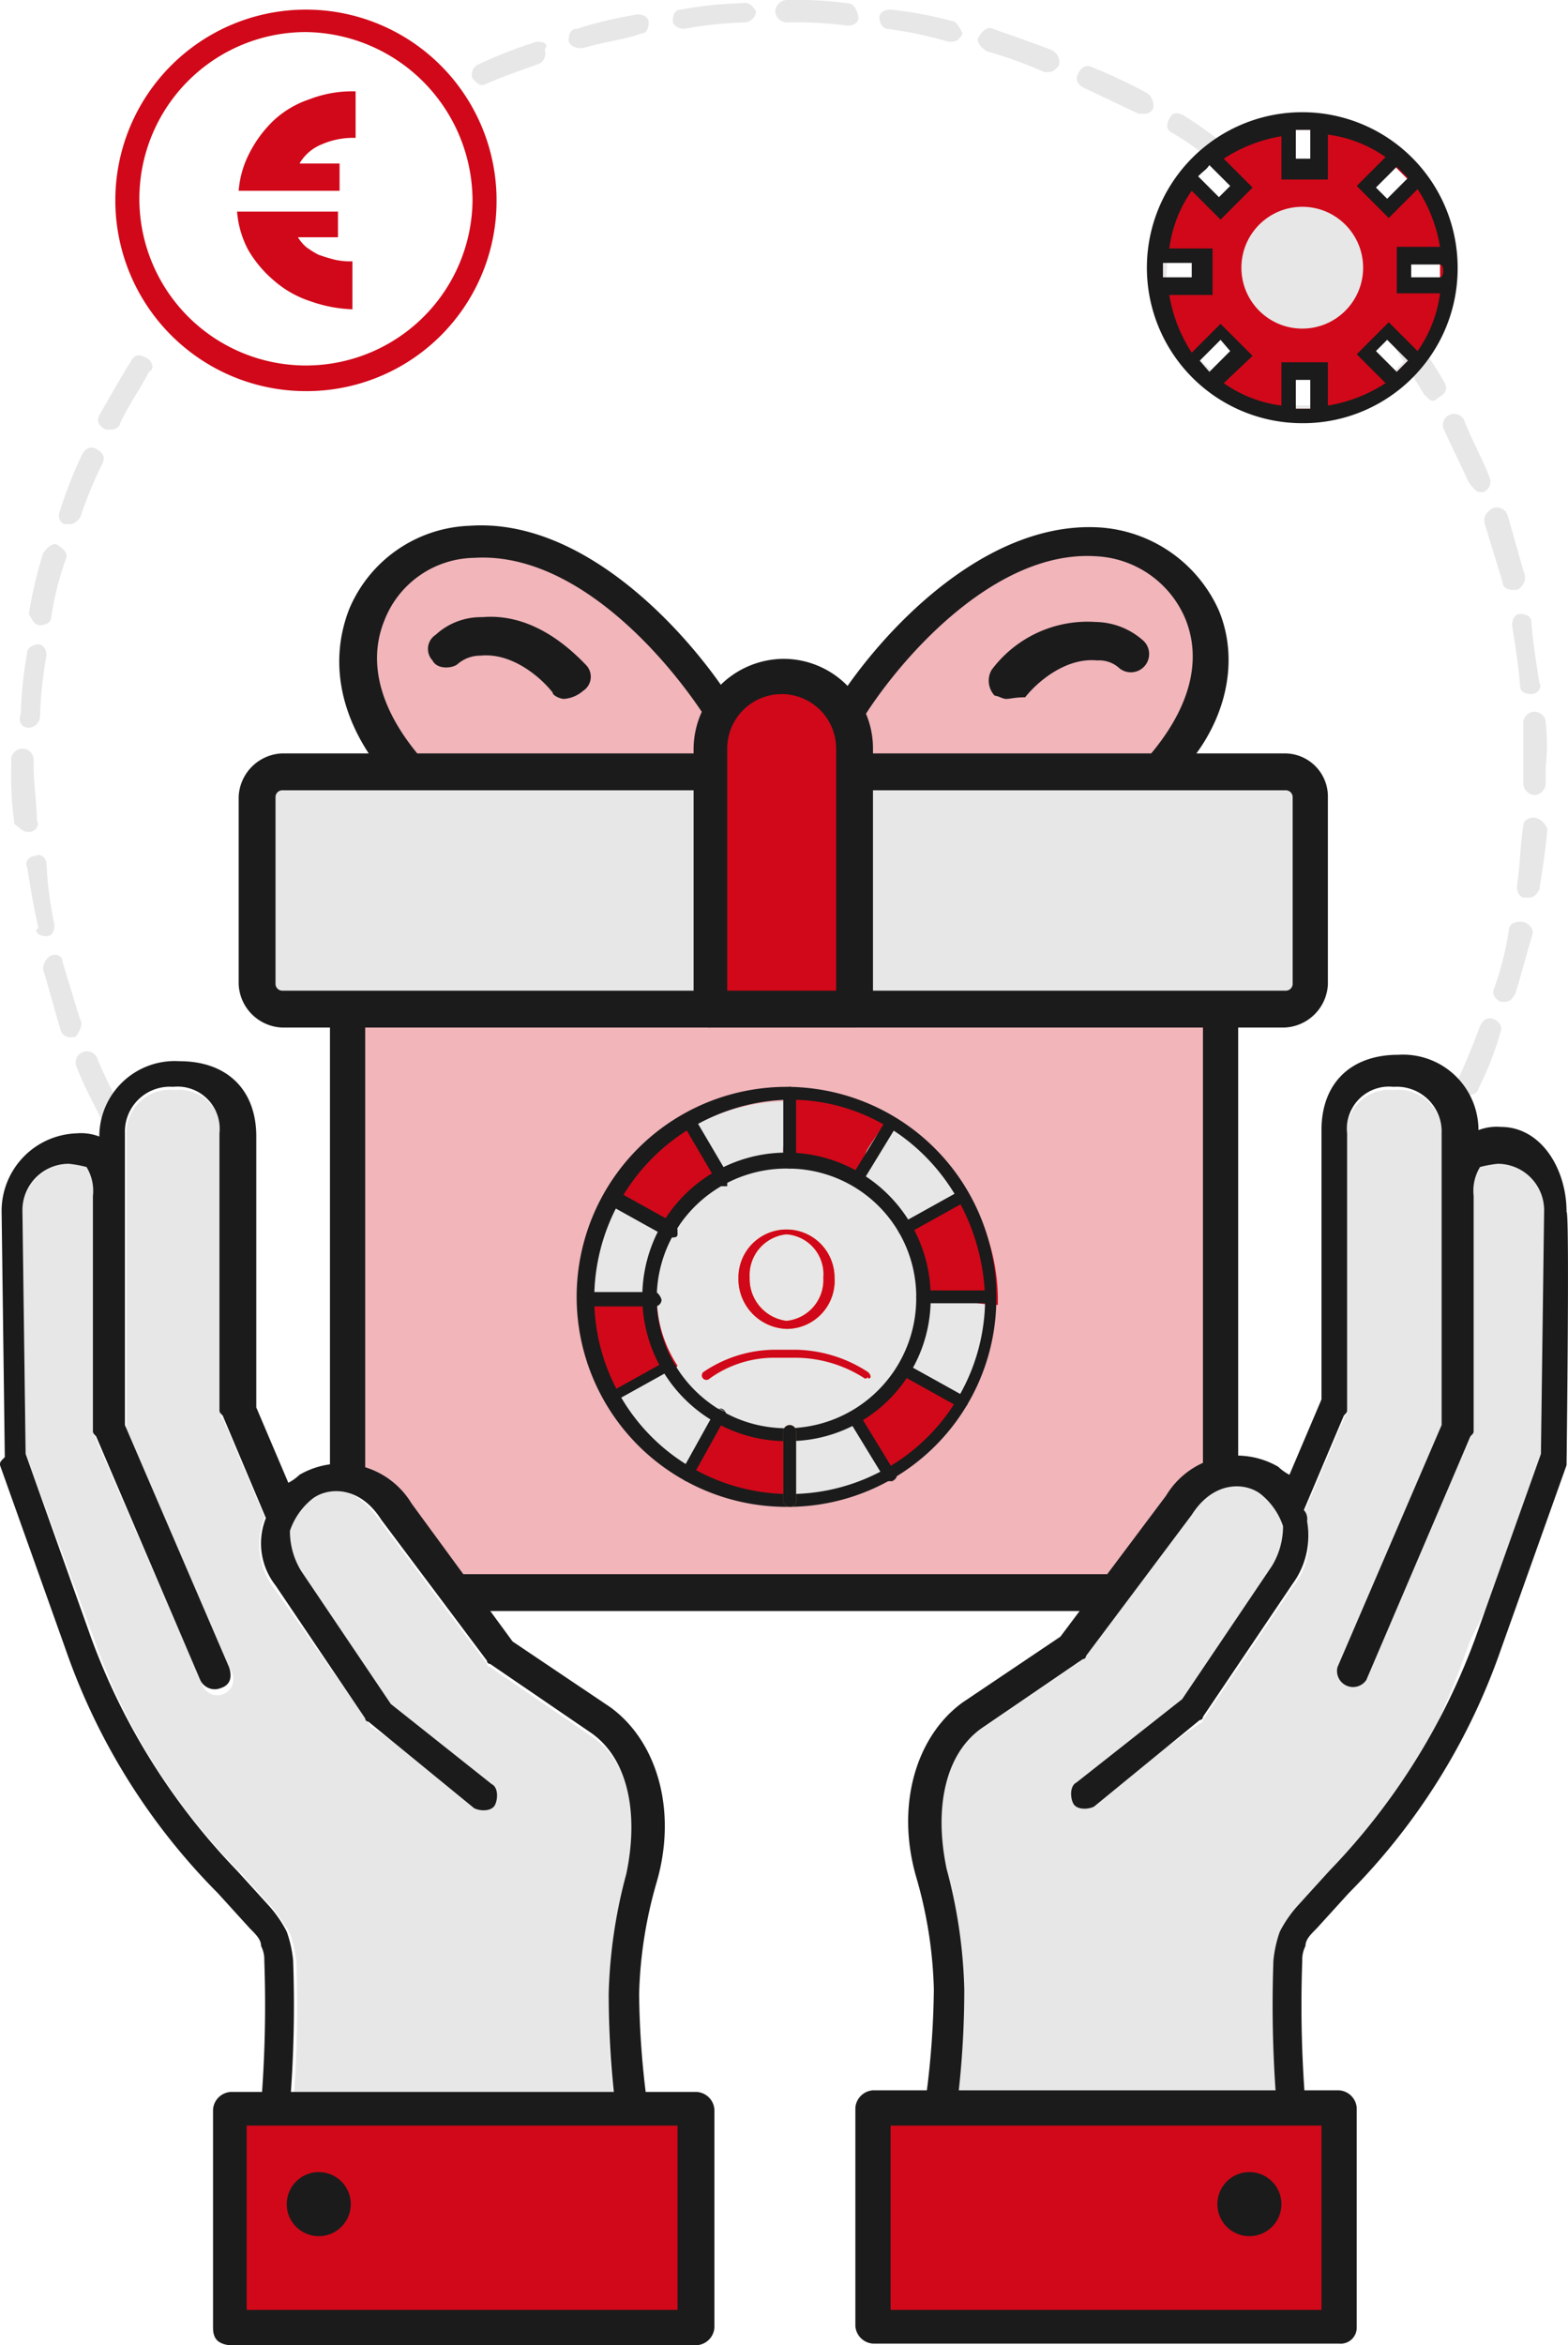 <?xml version="1.0" encoding="UTF-8"?> <svg xmlns="http://www.w3.org/2000/svg" id="Layer_1" data-name="Layer 1" viewBox="0 0 97.89 146.3"><defs><style>.cls-1{fill:#e7e7e7;}.cls-2,.cls-4{opacity:0.3;}.cls-3{fill:#d10819;}.cls-4{isolation:isolate;}.cls-5{fill:#1b1b1b;}.cls-6{fill:#ee852f;}.cls-7{fill:none;stroke:#ee852f;stroke-linecap:round;stroke-linejoin:round;stroke-width:0.75px;}</style></defs><path class="cls-1" d="M32.9,25.1c-.4-.2-.7-.2-.9.2-.7,1.1-1.3,2.2-2,3.4-.2.4,0,.7.4.9h.4c.2,0,.5-.2.5-.4.5-1.1,1.3-2.2,1.8-3.2C33.5,25.8,33.3,25.3,32.9,25.1Z" transform="translate(-23.8 -2.8)"></path><path class="cls-1" d="M29.9,68.9a.7.7,0,1,0-1.3.5c.5,1.3,1.1,2.3,1.6,3.4.2.4.4.4.5.4h.4a.7.7,0,0,0,.4-.9C31,71.2,30.3,69.9,29.9,68.9Z" transform="translate(-23.8 -2.8)"></path><path class="cls-1" d="M63.6,3.7a26.15,26.15,0,0,0-3.8.9c-.4,0-.5.4-.5.7s.4.5.7.5h.2c1.3-.4,2.5-.5,3.6-.9.4,0,.5-.4.5-.7S64,3.7,63.6,3.7Z" transform="translate(-23.8 -2.8)"></path><path class="cls-1" d="M28.8,66.4l-1.1-3.6c0-.4-.4-.5-.7-.4a.94.94,0,0,0-.5.9c.4,1.3.7,2.5,1.1,3.8a.62.62,0,0,0,.7.4h.2C28.8,67.1,29,66.7,28.8,66.4Z" transform="translate(-23.8 -2.8)"></path><path class="cls-1" d="M57.3,5.4a30,30,0,0,0-3.6,1.4.7.7,0,0,0-.4.9c.2.2.4.4.5.4H54c1.1-.5,2.3-.9,3.4-1.3a.7.7,0,0,0,.4-.9C58.1,5.5,57.7,5.4,57.3,5.4Z" transform="translate(-23.8 -2.8)"></path><path class="cls-1" d="M27.9,35.5h.2c.4,0,.5-.2.7-.4a26.73,26.73,0,0,1,1.4-3.4c.2-.4,0-.7-.4-.9s-.7,0-.9.4a26.71,26.71,0,0,0-1.4,3.6C27.4,35.1,27.6,35.5,27.9,35.5Z" transform="translate(-23.8 -2.8)"></path><path class="cls-1" d="M118.2,41.8c.2,1.3.4,2.5.5,3.8,0,.4.4.5.7.5h0c.4,0,.7-.4.5-.7-.2-1.3-.4-2.5-.5-3.8,0-.4-.4-.5-.7-.5S118.2,41.4,118.2,41.8Z" transform="translate(-23.8 -2.8)"></path><path class="cls-1" d="M26.3,41.8h0c.4,0,.7-.2.7-.5a19,19,0,0,1,.9-3.6c.2-.4-.2-.7-.5-.9s-.7.2-.9.5a26.15,26.15,0,0,0-.9,3.8C25.8,41.4,25.9,41.8,26.3,41.8Z" transform="translate(-23.8 -2.8)"></path><path class="cls-1" d="M25.6,54.7c.4,0,.7-.4.5-.7,0-1.1-.2-2.3-.2-3.4v-.4a.7.7,0,1,0-1.4,0v.4a21.74,21.74,0,0,0,.2,3.6c.4.3.5.5.9.5Z" transform="translate(-23.8 -2.8)"></path><path class="cls-1" d="M25.6,48.2h0a.75.75,0,0,0,.7-.7,24.5,24.5,0,0,1,.4-3.8c0-.4-.2-.7-.5-.7s-.7.2-.7.5a24.5,24.5,0,0,0-.4,3.8C24.9,47.9,25.2,48.2,25.6,48.2Z" transform="translate(-23.8 -2.8)"></path><path class="cls-1" d="M26.7,61.2c.4,0,.5-.4.5-.7a24.73,24.73,0,0,1-.5-3.8c0-.4-.4-.7-.7-.5-.4,0-.7.4-.5.7.2,1.3.4,2.5.7,3.8-.3.1-.1.5.5.5Z" transform="translate(-23.8 -2.8)"></path><path class="cls-1" d="M116.5,35.5l1.1,3.6c0,.4.4.5.7.5h.2a.87.87,0,0,0,.5-.9c-.4-1.3-.7-2.5-1.1-3.8a.7.7,0,0,0-.9-.4C116.5,34.8,116.4,35.1,116.5,35.5Z" transform="translate(-23.8 -2.8)"></path><path class="cls-1" d="M117.1,66.4c-.4-.2-.7,0-.9.4-.4,1.1-.9,2.3-1.4,3.4-.2.4,0,.7.4.9h.4c.2,0,.5-.2.5-.4a19.25,19.25,0,0,0,1.4-3.6C117.6,66.9,117.4,66.5,117.1,66.4Z" transform="translate(-23.8 -2.8)"></path><path class="cls-1" d="M116.2,33.5h.2a.7.7,0,0,0,.4-.9c-.5-1.3-1.1-2.3-1.6-3.6a.7.7,0,0,0-1.3.5c.5,1.1,1.1,2.3,1.6,3.4C115.8,33.3,116,33.5,116.2,33.5Z" transform="translate(-23.8 -2.8)"></path><path class="cls-1" d="M114,26.7a22.74,22.74,0,0,0-2.2-3.2.65.65,0,1,0-1.1.7c.7,1.1,1.4,2.2,2,3.2.2.2.4.4.5.4s.2,0,.4-.2C114,27.4,114.2,27.1,114,26.7Z" transform="translate(-23.8 -2.8)"></path><path class="cls-1" d="M107.7,18.3a.49.49,0,0,0-.9,0,.49.49,0,0,0,0,.9,37.41,37.41,0,0,1,2.5,2.9.65.65,0,0,0,.5.2c.2,0,.4,0,.4-.2a.59.59,0,0,0,.2-.9A38.4,38.4,0,0,1,107.7,18.3Z" transform="translate(-23.8 -2.8)"></path><path class="cls-1" d="M118.7,60.3c-.4,0-.7.2-.7.5a19,19,0,0,1-.9,3.6c-.2.4,0,.7.4.9h.2c.4,0,.5-.2.7-.5.4-1.3.7-2.5,1.1-3.8A.77.77,0,0,0,118.7,60.3Z" transform="translate(-23.8 -2.8)"></path><path class="cls-1" d="M70.1,3a24.5,24.5,0,0,0-3.8.4c-.4,0-.5.4-.5.7s.4.5.7.5h0a24.5,24.5,0,0,1,3.8-.4.75.75,0,0,0,.7-.7C70.8,3.2,70.6,2.9,70.1,3Z" transform="translate(-23.8 -2.8)"></path><path class="cls-1" d="M119.6,53.8c-.4,0-.7.2-.7.5-.2,1.3-.2,2.5-.4,3.8,0,.4.2.7.5.7h.2c.4,0,.5-.2.7-.5.2-1.3.4-2.5.5-3.8A1.12,1.12,0,0,0,119.6,53.8Z" transform="translate(-23.8 -2.8)"></path><path class="cls-1" d="M120.3,47.9a.7.7,0,0,0-1.4,0v3.8a.75.75,0,0,0,.7.7h0a.75.75,0,0,0,.7-.7V50.6A12.19,12.19,0,0,0,120.3,47.9Z" transform="translate(-23.8 -2.8)"></path><path class="cls-1" d="M89.4,5.9c-1.3-.5-2.5-.9-3.6-1.3-.4-.2-.7.2-.9.5s.2.7.5.9A26,26,0,0,1,89,7.3h.2c.4,0,.5-.2.7-.4A.83.83,0,0,0,89.4,5.9Z" transform="translate(-23.8 -2.8)"></path><path class="cls-1" d="M83.2,4.1a25.34,25.34,0,0,0-3.8-.7c-.4,0-.7.2-.7.5s.2.7.5.7a25.72,25.72,0,0,1,3.8.8h.2c.4,0,.5-.2.7-.5C83.7,4.5,83.5,4.1,83.2,4.1Z" transform="translate(-23.8 -2.8)"></path><path class="cls-1" d="M76.7,3a24.2,24.2,0,0,0-3.8-.2.75.75,0,0,0-.7.7.75.75,0,0,0,.7.7,24.2,24.2,0,0,1,3.8.2h0c.4,0,.7-.2.7-.5C77.3,3.4,77.1,3,76.7,3Z" transform="translate(-23.8 -2.8)"></path><path class="cls-1" d="M95.4,8.6A34,34,0,0,0,92,7c-.4-.2-.7,0-.9.4s0,.7.4.9c1.1.5,2.3,1.1,3.4,1.6h.4c.2,0,.5-.2.5-.4A.94.94,0,0,0,95.4,8.6Z" transform="translate(-23.8 -2.8)"></path><path class="cls-1" d="M103.1,13.8c-.4-.2-.7-.2-.9.2s-.2.7,0,.9a32.27,32.27,0,0,1,2.9,2.5.65.65,0,0,0,.5.2c.2,0,.4,0,.5-.2a.75.75,0,0,0,0-.9C105.1,15.6,104,14.7,103.1,13.8Z" transform="translate(-23.8 -2.8)"></path><path class="cls-1" d="M97.7,10c-.4-.2-.7-.2-.9.2s-.2.7.2.9a17.9,17.9,0,0,1,3,2.2c.2,0,.2.2.4.2a.66.66,0,0,0,.5-.4c.2-.4.2-.7-.2-.9A26,26,0,0,0,97.7,10Z" transform="translate(-23.8 -2.8)"></path><g class="cls-2"><path class="cls-3" d="M98.6,41.4a7.2,7.2,0,0,0-6.3-4.3c-6.6-.4-12.7,6.6-15.2,10.4a5.92,5.92,0,0,1,.4,2v1.1H96.2C99.1,47.7,99.9,44.3,98.6,41.4Z" transform="translate(-23.8 -2.8)"></path></g><g class="cls-2"><path class="cls-3" d="M53,37.1a7.2,7.2,0,0,0-6.3,4.3c-1.3,2.9-.2,6.1,2.3,9.1H67.7v-.9a7.11,7.11,0,0,1,.4-2C65.8,43.8,59.7,36.8,53,37.1Z" transform="translate(-23.8 -2.8)"></path></g><path class="cls-1" d="M67.7,51.5H41.4a1.26,1.26,0,0,0-1.3,1.3V64.5a1.26,1.26,0,0,0,1.3,1.3H67.8V51.5Z" transform="translate(-23.8 -2.8)"></path><g class="cls-4"><path class="cls-3" d="M45.9,66.2V95.3c.2,0,.2,0,.2.2A8.23,8.23,0,0,1,49,97.8a22.89,22.89,0,0,1,1.6,2.3,20.28,20.28,0,0,1,1.3,1.8H93.5c.5-.7,1.1-1.6,1.6-2.3l.4-.4c.2-.5.5-1.1.7-1.6a11.23,11.23,0,0,1,1.8-2,6.94,6.94,0,0,1,1.3-.5V66.4H45.9Z" transform="translate(-23.8 -2.8)"></path></g><path class="cls-1" d="M104,51.5H77.8v14h26.4a1.26,1.26,0,0,0,1.3-1.3V52.5A1.82,1.82,0,0,0,104,51.5Z" transform="translate(-23.8 -2.8)"></path><path class="cls-5" d="M46.2,95.2c.2.2.2.2.4.2V65.8a1.1,1.1,0,0,0-2.2,0V94.9A9.66,9.66,0,0,1,46.2,95.2Z" transform="translate(-23.8 -2.8)"></path><path class="cls-5" d="M51.4,101a6.54,6.54,0,0,1,1.3,2.3H92.3a23.6,23.6,0,0,0,1.3-2.3Z" transform="translate(-23.8 -2.8)"></path><path class="cls-5" d="M100.7,94.7h.4V65.8a1.1,1.1,0,0,0-2.2,0V95A13.49,13.49,0,0,1,100.7,94.7Z" transform="translate(-23.8 -2.8)"></path><path class="cls-5" d="M104,49.8H77.6v2.3h26.5a.43.43,0,0,1,.4.4V64.2a.43.43,0,0,1-.4.4H41.4a.43.43,0,0,1-.4-.4V52.5a.43.43,0,0,1,.4-.4H67.6V49.8H41.4a2.83,2.83,0,0,0-2.7,2.7V64.2a2.83,2.83,0,0,0,2.7,2.7H104a2.83,2.83,0,0,0,2.7-2.7V52.5A2.69,2.69,0,0,0,104,49.8Z" transform="translate(-23.8 -2.8)"></path><path class="cls-3" d="M72.8,45a4.48,4.48,0,0,0-4.5,4.5V65.6h9V49.5A4.61,4.61,0,0,0,72.8,45Z" transform="translate(-23.8 -2.8)"></path><path class="cls-5" d="M77.3,66.9H68.2a1,1,0,0,1-1.1-1.1V49.5a5.66,5.66,0,0,1,5.6-5.6,5.59,5.59,0,0,1,5.6,5.6V65.8A1.1,1.1,0,0,1,77.3,66.9Zm-8.1-2.3H76V49.5a3.4,3.4,0,0,0-6.8,0V64.6Z" transform="translate(-23.8 -2.8)"></path><path class="cls-5" d="M99.9,40.9a8.77,8.77,0,0,0-7.5-5.2c-7.2-.4-13.6,6.6-16.3,10.8a.7.7,0,0,1,.4.2l.5.5c.2.4.4.7.5.9h0v-.2c2.3-3.8,8.3-10.8,14.7-10.4a6.38,6.38,0,0,1,5.6,3.9c1.1,2.7.2,5.7-2.3,8.6a1.21,1.21,0,0,0,.2,1.6,1,1,0,0,0,.7.2c.4,0,.7-.2.7-.4C100.2,48.4,101.3,44.3,99.9,40.9Z" transform="translate(-23.8 -2.8)"></path><path class="cls-5" d="M86.6,46.4c-.2,0-.5-.2-.7-.2a1.36,1.36,0,0,1-.2-1.6,7.47,7.47,0,0,1,6.5-3,4.56,4.56,0,0,1,2.9,1.1,1.14,1.14,0,0,1-1.4,1.8,1.87,1.87,0,0,0-1.4-.5c-2-.2-3.8,1.4-4.5,2.3C87.1,46.3,86.9,46.4,86.6,46.4Z" transform="translate(-23.8 -2.8)"></path><path class="cls-5" d="M67.8,47.7a2.59,2.59,0,0,1,.7-1.1,3,3,0,0,1,.7-.5c-2.8-4.2-9.1-11-16.1-10.5a8.48,8.48,0,0,0-7.5,5.2c-1.4,3.6-.4,7.5,2.7,10.9a1.27,1.27,0,0,0,.7.4,3.08,3.08,0,0,0,.9-.4,1.25,1.25,0,0,0,.2-1.6c-2.5-2.9-3.4-5.9-2.3-8.6a6.11,6.11,0,0,1,5.6-3.9C59.8,37.2,65.6,44,68,47.8,67.8,47.8,67.8,47.8,67.8,47.7Z" transform="translate(-23.8 -2.8)"></path><path class="cls-5" d="M59,46.4c-.2,0-.7-.2-.7-.4-.7-.9-2.5-2.5-4.5-2.3a2.17,2.17,0,0,0-1.4.5c-.3.3-1.3.4-1.6-.2a1.05,1.05,0,0,1,.2-1.6,4.17,4.17,0,0,1,2.9-1.1c2.3-.2,4.5.9,6.5,3a1.05,1.05,0,0,1-.2,1.6A2.05,2.05,0,0,1,59,46.4Z" transform="translate(-23.8 -2.8)"></path><path class="cls-1" d="M29.7,105.1a38.4,38.4,0,0,0,9.1,14.5l2,2.2a15.26,15.26,0,0,1,1.1,1.6,7.42,7.42,0,0,1,.4,1.8,77.24,77.24,0,0,1-.2,9H62.2a42,42,0,0,1-.4-6.8,30.9,30.9,0,0,1,1.1-7.5c.9-3.8.2-7.2-2.2-8.8l-6.3-4.3a.2.2,0,0,1-.2-.2l-6.6-8.8c-1.4-2.2-3.7-2.7-4.6-2.2a5.59,5.59,0,0,0-1.8,2.3c-.2.7.7,2.4,1.4,3.1l5.6,8.3,5.5,4.9c.4.2.5.4.1.8-.2.4-.5,0-.8-.4l-5.9-4a.2.2,0,0,1-.2-.2L41,102a4.5,4.5,0,0,1-.9-3.9c0-.2.2-.4.2-.7l-2.5-5.9c0-.2-.2-.2-.2-.4V73.7a2.63,2.63,0,0,0-2.9-2.9,2.7,2.7,0,0,0-3,2.9V91.9L38.2,107a1,1,0,1,1-1.8.8L29.8,92.6c0-.2-.2-.2-.2-.4V77.4a2.56,2.56,0,0,0-.4-1.8c-.2-.2-.5-.2-1.1-.2a3,3,0,0,0-2.9,2.9l.2,15.2Z" transform="translate(-23.8 -2.8)"></path><path class="cls-5" d="M23.8,94.2l4.1,11.5a40.28,40.28,0,0,0,9.5,15.2l2,2.2c.4.4.7.7.7,1.1a1.83,1.83,0,0,1,.2.9,77.24,77.24,0,0,1-.2,9h1.8a77.3,77.3,0,0,0,.2-9,7.42,7.42,0,0,0-.4-1.8,7.64,7.64,0,0,0-1.1-1.6l-2-2.2A41.4,41.4,0,0,1,29.5,105L25.4,93.5l-.2-15.2a2.9,2.9,0,0,1,2.9-2.9,7.47,7.47,0,0,1,1.1.2,2.83,2.83,0,0,1,.4,1.8V92c0,.2,0,.2.2.4l6.5,15.2a1,1,0,0,0,1.3.5c.6-.2.7-.7.5-1.3L31.6,91.7V73.5a2.8,2.8,0,0,1,3-2.9,2.63,2.63,0,0,1,2.9,2.9V90.7c0,.2,0,.2.2.4l2.7,6.4a4.25,4.25,0,0,0,.6,4.2l5.6,8.3a.2.2,0,0,0,.2.2l6.6,5.4c.4.2,1.1.2,1.3-.2s.2-1.1-.2-1.3l-6.3-5-5.6-8.3a4.75,4.75,0,0,1-.7-2.5,4.33,4.33,0,0,1,1.4-2c.9-.7,2.9-.9,4.3,1.3l6.6,8.8a.2.2,0,0,0,.2.2l6.3,4.3c2.3,1.6,3,5,2.2,8.8a31.6,31.6,0,0,0-1.1,7.5,57.74,57.74,0,0,0,.4,6.8h2a54.59,54.59,0,0,1-.5-6.8,27.27,27.27,0,0,1,1.1-7c1.3-4.5,0-8.8-2.9-10.9l-6.1-4.1-6.3-8.6a5.15,5.15,0,0,0-7-1.8,3,3,0,0,1-.7.5l-2-4.7V73.7C39.8,70.8,38,69,35,69a4.71,4.71,0,0,0-5,4.7,3.18,3.18,0,0,0-1.4-.2,4.85,4.85,0,0,0-4.7,4.8l.2,15.4C23.8,94,23.8,94,23.8,94.2Z" transform="translate(-23.8 -2.8)"></path><rect class="cls-3" x="14.3" y="131.5" width="29.1" height="13.6"></rect><path class="cls-5" d="M37.1,148V134.4a1.18,1.18,0,0,1,1.1-1.1H67.3a1.18,1.18,0,0,1,1.1,1.1V148a1.18,1.18,0,0,1-1.1,1.1H38.1C37.4,149,37.1,148.7,37.1,148Zm2.1-12.6v11.5H66.1V135.4Z" transform="translate(-23.8 -2.8)"></path><circle class="cls-5" cx="19.9" cy="137.5" r="2"></circle><path class="cls-1" d="M115.6,105.1c-2,5.6-4.3,10.6-8.5,14.7l-1.9,2c-.5.5-.2,1.4-.6,1.9-.2.7.4.7.4,1.3a36.92,36.92,0,0,0-.8,8.9l-21,.1a42,42,0,0,0,.4-6.8,30.9,30.9,0,0,0-1.1-7.5c-.9-3.8-.2-7.2,2.2-8.8l6.3-4.3a.2.2,0,0,0,.2-.2l6.6-8.8c1.4-2.2,4.6-3.4,5.5-2.9.7.5,1.3,2.6,1.5,3.3a4.8,4.8,0,0,1-1.4,3.3L97.6,109l-6,5.5c-.4.2-.4.1,0,.4.2.4-.2.7.2.4l6.9-5a.2.2,0,0,0,.2-.2l5.6-8.3a4.5,4.5,0,0,0,.9-3.9c0-.2-.2-.4-.2-.7l2.5-5.9c0-.2.2-.2.2-.4V73.7a2.63,2.63,0,0,1,2.9-2.9,2.7,2.7,0,0,1,3,2.9V91.9l-5.7,14.8c-.2.5-.3.5.2.7s.5.4.6-.1l6.7-14.8c0-.2.2-.2.2-.4V77.4a2.56,2.56,0,0,1,.4-1.8c.2-.2.7-.9,1.2-.9,1.4,0,3.6,1.3,3.6,2.9l.3,16.1Z" transform="translate(-23.8 -2.8)"></path><path class="cls-5" d="M121.6,94.2l-4.1,11.5a40.28,40.28,0,0,1-9.5,15.2l-2,2.2c-.4.4-.7.7-.7,1.1a1.83,1.83,0,0,0-.2.9,77.24,77.24,0,0,0,.2,9h-1.8a77.3,77.3,0,0,1-.2-9,7.42,7.42,0,0,1,.4-1.8,7.64,7.64,0,0,1,1.1-1.6l2-2.2a41.4,41.4,0,0,0,9.1-14.5L120,93.5l.2-15.2a2.9,2.9,0,0,0-2.9-2.9,7.47,7.47,0,0,0-1.1.2,2.83,2.83,0,0,0-.4,1.8V92c0,.2,0,.2-.2.4l-6.5,15.2a1,1,0,0,1-1.8-.8l6.5-15.1V73.5a2.8,2.8,0,0,0-3-2.9,2.63,2.63,0,0,0-2.9,2.9V90.7c0,.2,0,.2-.2.4L105.2,97a.84.84,0,0,1,.2.7,5.08,5.08,0,0,1-.9,3.9l-5.6,8.3a.2.2,0,0,1-.2.2l-6.6,5.4c-.4.2-1.1.2-1.3-.2s-.2-1.1.2-1.3l6.6-5.2,5.6-8.3a4.75,4.75,0,0,0,.7-2.5,4.33,4.33,0,0,0-1.4-2c-.9-.7-2.9-.9-4.3,1.3l-6.6,8.8a.2.2,0,0,1-.2.2l-6.3,4.3c-2.3,1.6-3,5-2.2,8.8a31.6,31.6,0,0,1,1.1,7.5,57.74,57.74,0,0,1-.4,6.8h-2a54.59,54.59,0,0,0,.5-6.8,27.27,27.27,0,0,0-1.1-7c-1.3-4.5,0-8.8,2.9-10.9l6.1-4.1,6.6-8.8a5.15,5.15,0,0,1,7-1.8,3,3,0,0,0,.7.5l2-4.7V73.3c0-2.9,1.8-4.7,4.8-4.7a4.71,4.71,0,0,1,5,4.7,3.18,3.18,0,0,1,1.4-.2c2.5,0,4.1,2.6,4.1,5.3C121.8,78.4,121.6,94,121.6,94.2Z" transform="translate(-23.8 -2.8)"></path><rect class="cls-3" x="54.5" y="131.5" width="29.1" height="13.6"></rect><path class="cls-5" d="M107.4,149H78.3a1.18,1.18,0,0,1-1.1-1.1V134.3a1.18,1.18,0,0,1,1.1-1.1h29.1a1.18,1.18,0,0,1,1.1,1.1V148A1,1,0,0,1,107.4,149Zm-28-13.6v11.5h26.9V135.4Z" transform="translate(-23.8 -2.8)"></path><circle class="cls-5" cx="78" cy="137.5" r="2"></circle><path class="cls-1" d="M105.2,28.7a9.1,9.1,0,1,1,9.1-9.1A9.13,9.13,0,0,1,105.2,28.7Zm.9-.6V25.8h-1.8v2.3m7.6-3.2-1.6-1.6L109,24.6l1.6,1.6m-10.9,0,1.6-1.6L100,23.3l-1.6,1.6m15.4-6.3h-2.3v1.8h2.3m-17.2,0H99V18.6H96.7M98.2,14l1.6,1.6,1.3-1.3-1.6-1.6m11.1.2L109,14.5l1.3,1.3,1.6-1.6m-7.6-3.3v2.3h1.8V10.9" transform="translate(-23.8 -2.8)"></path><path class="cls-3" d="M105.1,28.9a9.1,9.1,0,1,1,9.1-9.1A9,9,0,0,1,105.1,28.9Zm1-.6V26h-1.8v2.3m7.6-3.2-1.6-1.6L109,24.8l1.6,1.6m-10.9,0,1.6-1.6L100,23.5l-1.6,1.6m15.3-6.5h-2.3v1.8h2.3m-17.3,0h2.3V18.6H96.4M98.2,14l1.6,1.6,1.3-1.3-1.6-1.6m11.1.2L109,14.5l1.3,1.3,1.6-1.6m-7.7-3.3v2.3H106V10.9" transform="translate(-23.8 -2.8)"></path><path class="cls-5" d="M105.1,29.2a9.7,9.7,0,1,1,9.7-9.7A9.65,9.65,0,0,1,105.1,29.2Zm.5-.9V26.5h-.9v1.8Zm-5.4-1.6a8,8,0,0,0,3.6,1.4V25.4h2.9v2.7a9.34,9.34,0,0,0,3.6-1.4l-1.8-1.8,2-2,1.8,1.8a8,8,0,0,0,1.4-3.6H111V18.2h2.7a9.34,9.34,0,0,0-1.4-3.6l-1.8,1.8-2-2,1.8-1.8a8,8,0,0,0-3.6-1.4V14h-2.9V11.3a9.34,9.34,0,0,0-3.6,1.4l1.8,1.8-2,2-1.8-1.8a8,8,0,0,0-1.4,3.6h2.7v2.9H96.8a9.34,9.34,0,0,0,1.4,3.6L100,23l2,2Zm-.9-.7,1.3-1.3L100,24l-1.3,1.3Zm10.4-1.3L111,26l.7-.7L110.4,24Zm2.2-4.6h1.8s.2,0,.2-.4-.2-.4-.2-.4h-1.8Zm-15.5,0h1.8v-.9H96.4Zm13.3-5.6.7.7,1.3-1.3-.7-.7Zm-11.1-.7,1.3,1.3.7-.7-1.3-1.3C99.1,13.4,99,13.4,98.6,13.8Zm6.1-1.1h.9V10.9h-.9Z" transform="translate(-23.8 -2.8)"></path><circle class="cls-1" cx="81.3" cy="16.7" r="3.8"></circle><circle class="cls-1" cx="49.3" cy="81.1" r="12.4"></circle><path class="cls-3" d="M72.9,72.8c0,.5-.2,1.1-.2,1.6a1.49,1.49,0,0,0,.2.9h.2a9.34,9.34,0,0,1,3.9.9,6.47,6.47,0,0,0,.9-1.6c.4-.7.9-1.3,1.3-2h0A13.82,13.82,0,0,0,73.1,71h0A5.84,5.84,0,0,0,72.9,72.8Z" transform="translate(-23.8 -2.8)"></path><path class="cls-3" d="M84.1,77.5a27.54,27.54,0,0,0-3.8,2h0a9,9,0,0,1,1.3,4.3h0a6.8,6.8,0,0,1,2,.2c.9,0,1.6.2,2.5.2V84a12.32,12.32,0,0,0-2-6.8c-.2-.1,0,.1,0,.3Z" transform="translate(-23.8 -2.8)"></path><path class="cls-3" d="M82.6,89.5l-.4-.2c-.7-.4-1.4-.7-2.2-1.1a7.6,7.6,0,0,1-3,2.9c.2.2.2.5.5.7s.2.4.4.5h0c.2.2.2.5.4.7.4.5.7,1.3,1.1,1.6a12.14,12.14,0,0,0,4.5-4.5,8.1,8.1,0,0,0-1.3-.6Z" transform="translate(-23.8 -2.8)"></path><path class="cls-3" d="M73.1,94.3a9,9,0,0,0-.2-2.3h.2A8.39,8.39,0,0,1,69,90.9h0c-.2.5-.5.9-.7,1.4-.4.7-.9,1.3-1.3,2,0,.2-.2.4-.2.5a11.82,11.82,0,0,0,6.3,1.6h.2C73.3,95.8,73.1,95.1,73.1,94.3Z" transform="translate(-23.8 -2.8)"></path><path class="cls-3" d="M62,90c1.3-.5,2.2-1.3,3.4-1.6a1.27,1.27,0,0,0,.7-.4h0a7.89,7.89,0,0,1-1.3-4.5H60.5a12.77,12.77,0,0,1,1.8-6.3,15.26,15.26,0,0,0,1.6,1.1,15,15,0,0,0,2.2,1.1,7.86,7.86,0,0,1,3-3,.66.66,0,0,0-.4-.5l-.4-.4c-.2-.4-.2-.7-.4-.9a9.93,9.93,0,0,0-1.1-2,12.79,12.79,0,0,0-6.5,10.9A12.35,12.35,0,0,0,64.6,93,7.77,7.77,0,0,1,62,90Z" transform="translate(-23.8 -2.8)"></path><path class="cls-5" d="M73.1,96.8A13.1,13.1,0,1,1,86,83.8,13,13,0,0,1,73.1,96.8Zm0-25.4A12.42,12.42,0,0,0,60.9,83.8a12.2,12.2,0,1,0,24.4,0C85.1,76.9,79.8,71.4,73.1,71.4Z" transform="translate(-23.8 -2.8)"></path><path class="cls-5" d="M73.1,92.7a9,9,0,1,1,8.8-9A8.86,8.86,0,0,1,73.1,92.7Zm0-17A8.1,8.1,0,1,0,81,83.8,8,8,0,0,0,73.1,75.7Z" transform="translate(-23.8 -2.8)"></path><path class="cls-5" d="M73.1,75.7a.43.43,0,0,1-.4-.4V71a.4.4,0,1,1,.8,0v4.3A.43.43,0,0,1,73.1,75.7Z" transform="translate(-23.8 -2.8)"></path><path class="cls-6" d="M73.1,96.8a.43.43,0,0,1-.4-.4V92.1a.4.4,0,0,1,.8,0v4.3A.37.37,0,0,1,73.1,96.8Z" transform="translate(-23.8 -2.8)"></path><path class="cls-5" d="M73.1,96.8a.43.43,0,0,1-.4-.4V92.1a.4.4,0,0,1,.8,0v4.3A.37.37,0,0,1,73.1,96.8Z" transform="translate(-23.8 -2.8)"></path><path class="cls-5" d="M66.8,95.2h-.2c-.2-.2-.4-.5-.2-.7l2-3.6a.38.38,0,0,1,.7.3l-2,3.6A.69.69,0,0,1,66.8,95.2Z" transform="translate(-23.8 -2.8)"></path><path class="cls-5" d="M65.9,87.9a.65.65,0,0,0-.5-.2l-3.6,2h0c.2.2.2.4.4.5l3.6-2C66.1,88.2,66.1,88.1,65.9,87.9Z" transform="translate(-23.8 -2.8)"></path><path class="cls-5" d="M64.7,83.4H60.6v.9h4.1a.43.43,0,0,0,.4-.4C65.1,83.8,64.9,83.4,64.7,83.4Z" transform="translate(-23.8 -2.8)"></path><path class="cls-5" d="M65.9,79.1l-3.6-2h-.4c0,.2-.2.4-.2.7l.2.2,3.6,2h.2c.2,0,.4,0,.4-.2C66.1,79.4,66.1,79.3,65.9,79.1Z" transform="translate(-23.8 -2.8)"></path><path class="cls-5" d="M69.2,76l-2-3.4h0l-.2.2h-.2a.2.2,0,0,0-.2.2v.2l2,3.4c0,.2.2.2.4.2h.2Z" transform="translate(-23.8 -2.8)"></path><path class="cls-5" d="M79.4,95.2c-.2,0-.4,0-.4-.2l-2.2-3.6c-.2-.2,0-.4.2-.5s.4,0,.5.2l2.2,3.6c.2.2,0,.4-.2.5Z" transform="translate(-23.8 -2.8)"></path><path class="cls-5" d="M83.9,90.6h-.2l-3.6-2a.38.38,0,0,1,.3-.7l3.6,2a.65.65,0,0,1,.2.5A.37.37,0,0,1,83.9,90.6Z" transform="translate(-23.8 -2.8)"></path><path class="cls-5" d="M85.5,84.1H81.4a.4.4,0,0,1,0-.8h4.1a.43.43,0,0,1,.4.4C85.9,83.9,85.9,84.1,85.5,84.1Z" transform="translate(-23.8 -2.8)"></path><path class="cls-5" d="M80.3,79.8c-.2,0-.4,0-.4-.2-.2-.2,0-.4.2-.5l3.6-2c.2-.2.4,0,.5.2s0,.4-.2.5l-3.6,2Z" transform="translate(-23.8 -2.8)"></path><path class="cls-5" d="M77.3,76.8h-.2a.65.65,0,0,1-.2-.5l2.2-3.6a.38.38,0,0,1,.7.3l-2.2,3.6C77.4,76.6,77.4,76.8,77.3,76.8Z" transform="translate(-23.8 -2.8)"></path><path class="cls-7" d="M66.8,89.3" transform="translate(-23.8 -2.8)"></path><path class="cls-6" d="M72.9,85.7a3.12,3.12,0,0,1-3-3.2,3,3,0,1,1,6,0A3,3,0,0,1,72.9,85.7Zm0-5.9a2.56,2.56,0,0,0-2.3,2.7,2.64,2.64,0,0,0,2.3,2.7,2.56,2.56,0,0,0,2.3-2.7A2.49,2.49,0,0,0,72.9,79.8Z" transform="translate(-23.8 -2.8)"></path><path class="cls-3" d="M72.9,85.7a3.12,3.12,0,0,1-3-3.2,3,3,0,1,1,6,0A3,3,0,0,1,72.9,85.7Zm0-5.9a2.56,2.56,0,0,0-2.3,2.7,2.64,2.64,0,0,0,2.3,2.7,2.56,2.56,0,0,0,2.3-2.7A2.49,2.49,0,0,0,72.9,79.8Z" transform="translate(-23.8 -2.8)"></path><path class="cls-3" d="M77.8,88.8h0a8,8,0,0,0-4.3-1.3H72.2a6.89,6.89,0,0,0-4.1,1.3.28.28,0,0,1-.4-.4A8,8,0,0,1,72.2,87h1.3A8.49,8.49,0,0,1,78,88.4c.2.2.2.4,0,.4C78,88.6,78,88.8,77.8,88.8Z" transform="translate(-23.8 -2.8)"></path><path class="cls-3" d="M68.3,90.4Z" transform="translate(-23.8 -2.8)"></path><path class="cls-3" d="M71.9,75.3Z" transform="translate(-23.8 -2.8)"></path><path class="cls-3" d="M67.4,89.7Z" transform="translate(-23.8 -2.8)"></path><path class="cls-1" d="M84.6,89" transform="translate(-23.8 -2.8)"></path><path class="cls-1" d="M68.3,90.4a1.93,1.93,0,0,0,.9.5h0A3.6,3.6,0,0,1,68.3,90.4Z" transform="translate(-23.8 -2.8)"></path><path class="cls-1" d="M68.1,90.2a4.62,4.62,0,0,1-.7-.7C67.6,89.9,67.9,90,68.1,90.2Z" transform="translate(-23.8 -2.8)"></path><path class="cls-5" d="M71.9,75.3h0Z" transform="translate(-23.8 -2.8)"></path><path class="cls-5" d="M71.9,75.3A7.29,7.29,0,0,0,69,76.4h0A13.58,13.58,0,0,1,71.9,75.3Z" transform="translate(-23.8 -2.8)"></path><path class="cls-3" d="M46,11.4a4.92,4.92,0,0,0-2.1.4A2.81,2.81,0,0,0,42.5,13H45v1.7H38.7a6.11,6.11,0,0,1,.7-2.4,7.49,7.49,0,0,1,1.5-2A6.11,6.11,0,0,1,43.1,9,7.39,7.39,0,0,1,46,8.5Zm0,10.7a8.68,8.68,0,0,1-2.8-.5,6.54,6.54,0,0,1-2.3-1.3,7.35,7.35,0,0,1-1.6-1.9,6.11,6.11,0,0,1-.7-2.4h6.3v1.6H42.4a2.65,2.65,0,0,0,.5.6,5.58,5.58,0,0,0,.8.5c.3.1.6.2,1,.3a4.1,4.1,0,0,0,1.1.1v3Z" transform="translate(-23.8 -2.8)"></path><path class="cls-3" d="M42.9,27.2A11.9,11.9,0,1,1,54.8,15.3,11.86,11.86,0,0,1,42.9,27.2Zm0-22.4A10.4,10.4,0,1,0,53.3,15.3,10.54,10.54,0,0,0,42.9,4.8Z" transform="translate(-23.8 -2.8)"></path></svg> 
